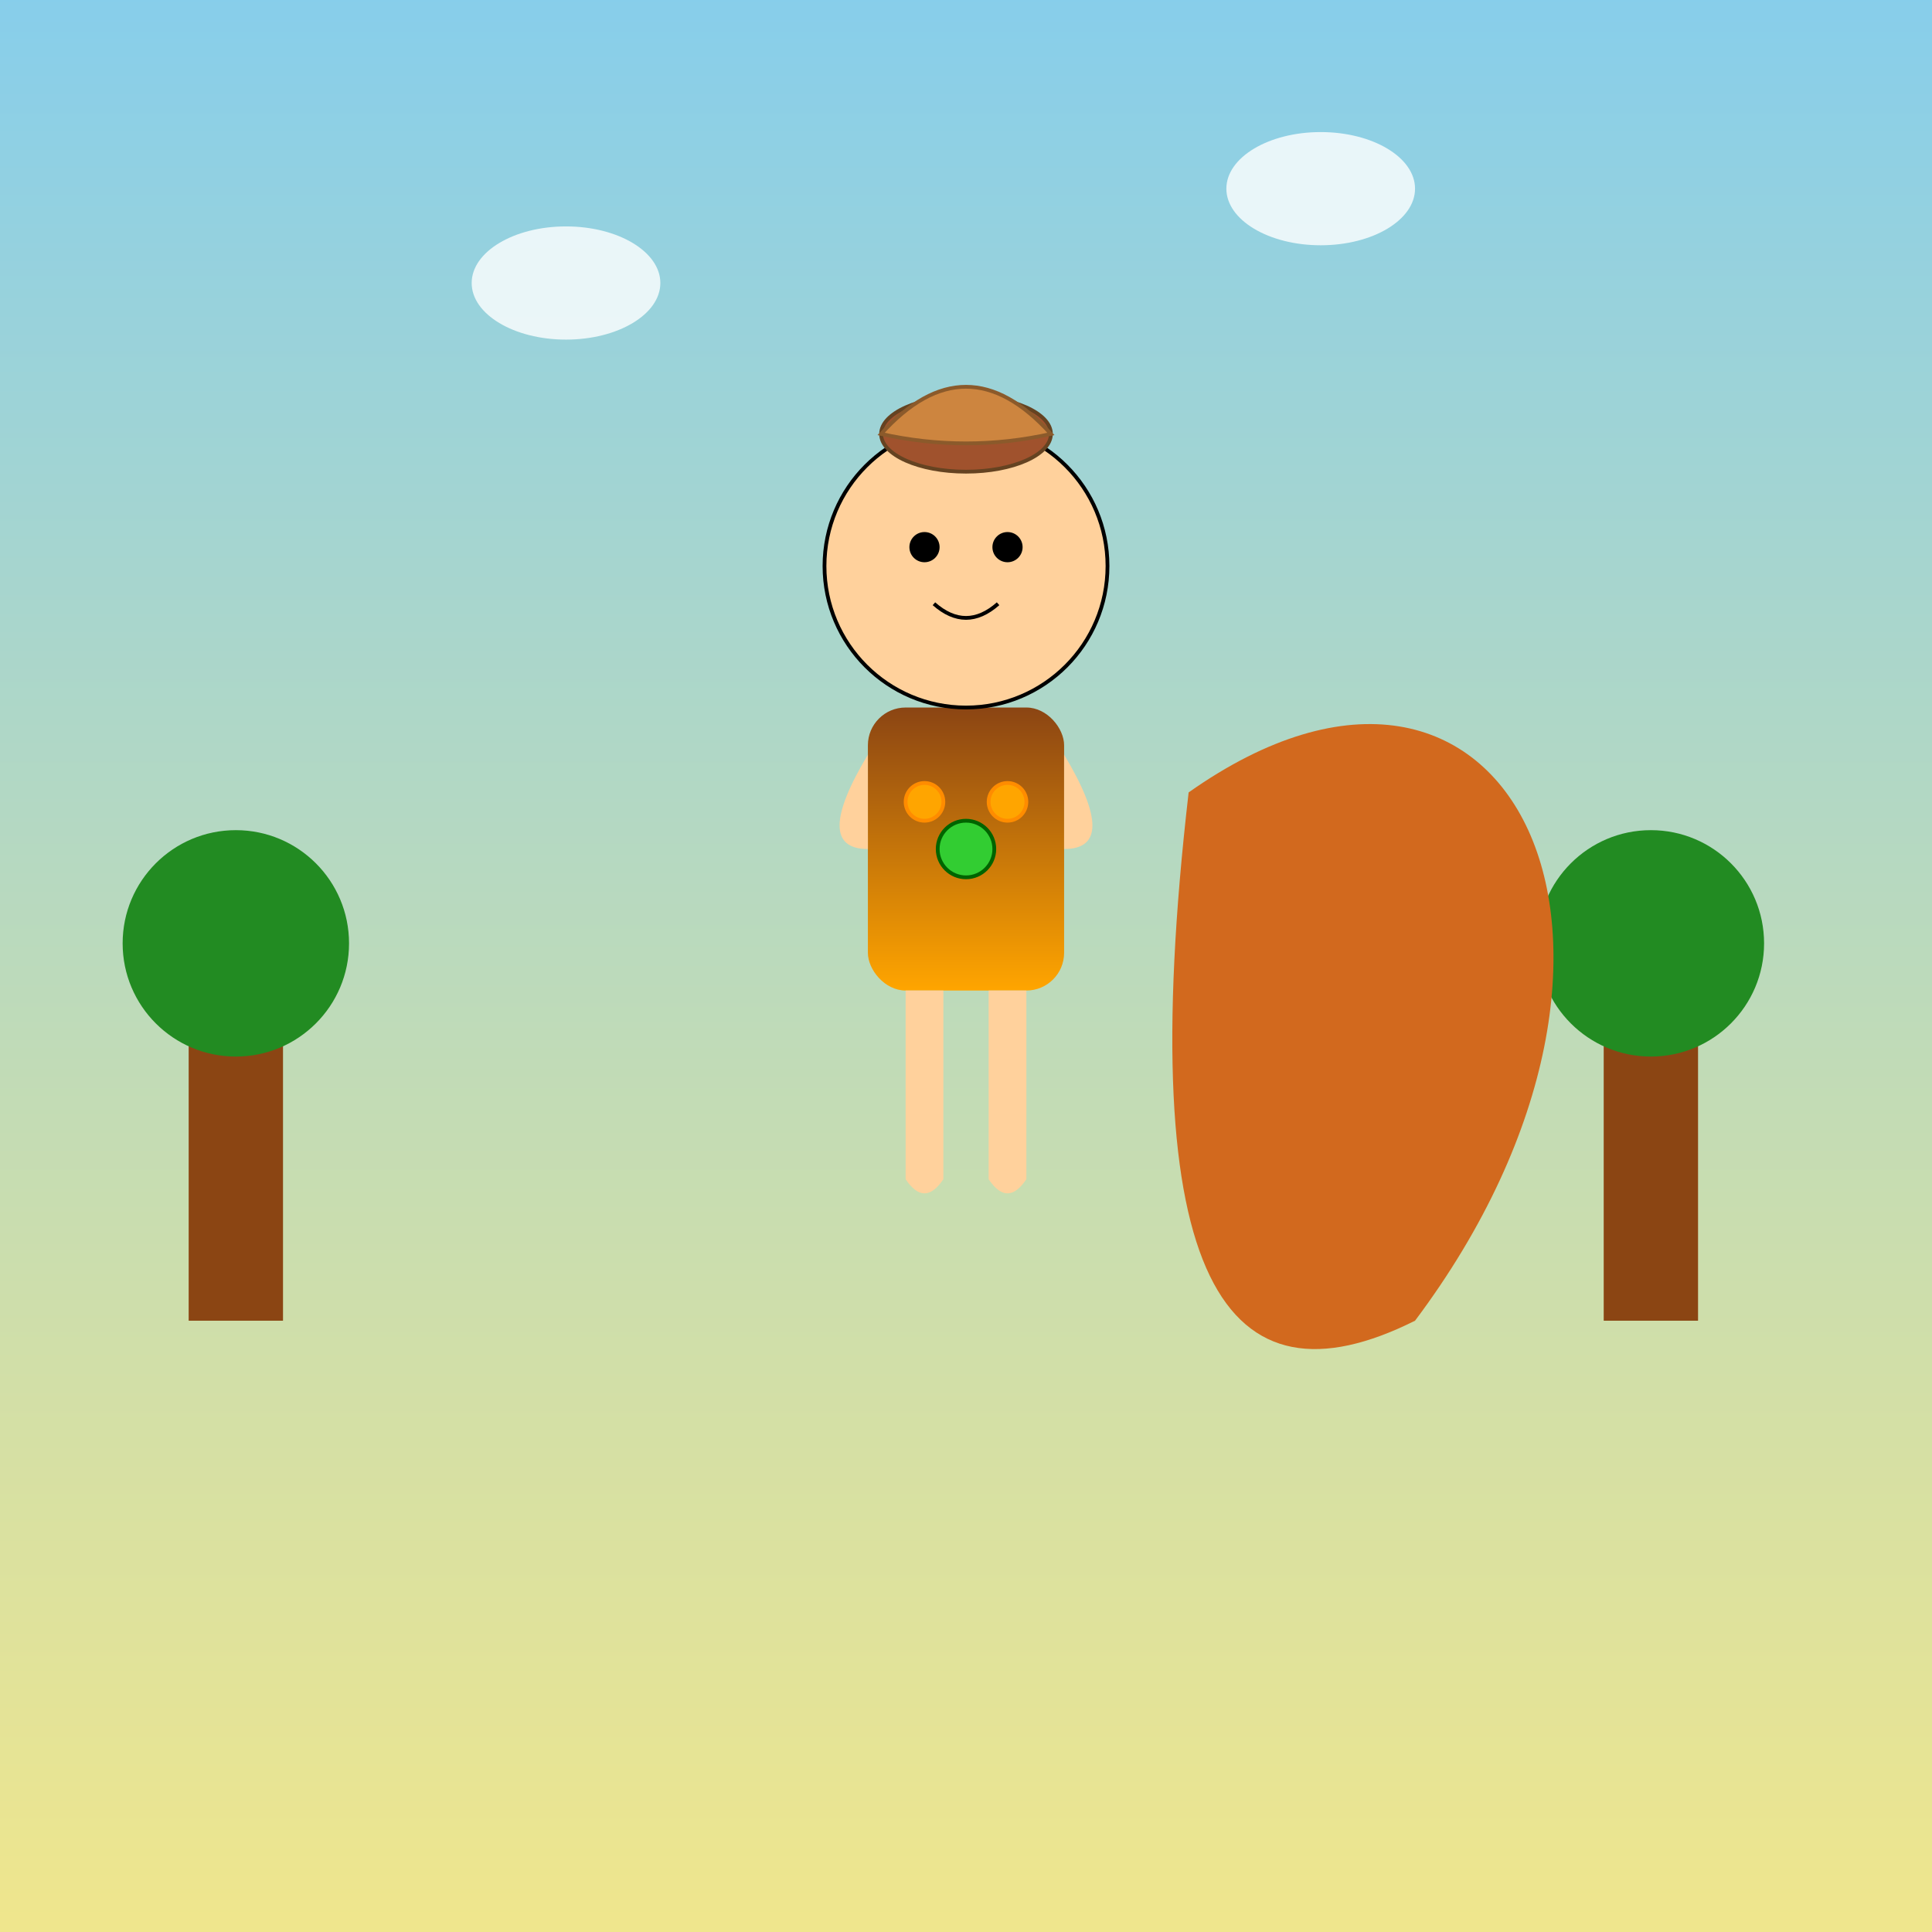 <!--

Generated by DrawGPT.
Free, open source, AI generated images in SVG, PNG, and HTML Canvas format.
https://drawgpt.ai

Created: 2025-05-21T05:32:13+00:00
-->
<svg   viewBox="0 0 1024 1024" xmlns="http://www.w3.org/2000/svg" xmlns:xlink="http://www.w3.org/1999/xlink">
  <rect x="0" y="0" width="1024" height="1024" fill="#333333" stroke="none"/>
  <title>Bright Squirrel Hero</title>
  <desc>A fun squirrel superhero boy with an acorn helmet and fluffy tail, ready to chase nuts and save the day!</desc>
  <defs>
    <linearGradient id="grad-bg-001" x1="0" y1="0" x2="0" y2="1">
      <stop offset="0%" stop-color="#87CEEB" />
      <stop offset="100%" stop-color="#F0E68C" />
    </linearGradient>
    <linearGradient id="bodyGradient-001" x1="0" y1="0" x2="0" y2="1">
      <stop offset="0%" stop-color="#8B4513" />
      <stop offset="100%" stop-color="#FFA500" />
    </linearGradient>
  </defs>
  <!-- Background -->
  <rect id="background-001" class="background" x="0" y="0" width="1024" height="1024" fill="url(#grad-bg-001)" />
  
  <!-- Environment Trees -->
  <g id="trees-001" class="trees">
    <rect id="tree-trunk-001" class="tree-trunk" x="100" y="550" width="50" height="150" fill="#8B4513" />
    <circle id="tree-leaves-001" class="tree-leaves" cx="125" cy="500" r="60" fill="#228B22" />
    <rect id="tree-trunk-002" class="tree-trunk" x="850" y="550" width="50" height="150" fill="#8B4513" />
    <circle id="tree-leaves-002" class="tree-leaves" cx="875" cy="500" r="60" fill="#228B22" />
  </g>
  
  <!-- Clouds -->
  <g id="clouds-001" class="clouds">
    <ellipse id="cloud-001" class="cloud" cx="300" cy="150" rx="50" ry="30" fill="#FFFFFF" opacity="0.8" />
    <ellipse id="cloud-002" class="cloud" cx="700" cy="100" rx="50" ry="30" fill="#FFFFFF" opacity="0.8" />
  </g>
  
  <!-- Main Character -->
  <g id="character-001" class="character">
    <!-- Fluffy Tail -->
    <path id="tail-001" class="tail" d="M630,420 C800,300 900,500 750,700 C650,750 600,680 630,420 Z" fill="#D2691E" />
    
    <!-- Body (squirrel costume outfit) -->
    <rect id="body-001" class="body" x="460" y="375" width="104" height="150" rx="20" fill="url(#bodyGradient-001)" />
    
    <!-- Arms -->
    <path id="arm-left-001" class="arm" d="M460,400 Q430,450 460,450 L460,430 Z" fill="#FFD19C" />
    <path id="arm-right-001" class="arm" d="M564,400 Q594,450 564,450 L564,430 Z" fill="#FFD19C" />
    
    <!-- Legs -->
    <path id="leg-left-001" class="leg" d="M480,525 L480,625 Q490,640 500,625 L500,525 Z" fill="#FFD19C" />
    <path id="leg-right-001" class="leg" d="M524,525 L524,625 Q534,640 544,625 L544,525 Z" fill="#FFD19C" />
    
    <!-- Head -->
    <circle id="head-001" class="head" cx="512" cy="300" r="75" fill="#FFD19C" stroke="#000000" stroke-width="2" />
    
    <!-- Eyes -->
    <circle id="eye-left-001" class="eye" cx="490" cy="290" r="8" fill="#000000" />
    <circle id="eye-right-001" class="eye" cx="534" cy="290" r="8" fill="#000000" />
    
    <!-- Mouth -->
    <path id="mouth-001" class="mouth" d="M495,320 Q512,335 529,320" stroke="#000" stroke-width="2" fill="none" />
    
    <!-- Acorn Helmet -->
    <!-- Helmet Cap -->
    <ellipse id="helmet-cap-001" class="helmet" cx="512" cy="230" rx="45" ry="20" fill="#A0522D" stroke="#654321" stroke-width="2" />
    <!-- Acorn Nut -->
    <path id="helmet-nut-001" class="helmet" d="M467,230 Q512,180 557,230 Q512,240 467,230 Z" fill="#CD853F" stroke="#8B5A2B" stroke-width="2" />
    
    <!-- Costume Details: Vibrant patches -->
    <circle id="patch-001" class="patch" cx="512" cy="450" r="15" fill="#32CD32" stroke="#006400" stroke-width="2" />
    <circle id="patch-002" class="patch" cx="490" cy="425" r="10" fill="#FFA500" stroke="#FF8C00" stroke-width="2" />
    <circle id="patch-003" class="patch" cx="534" cy="425" r="10" fill="#FFA500" stroke="#FF8C00" stroke-width="2" />
  </g>
</svg>